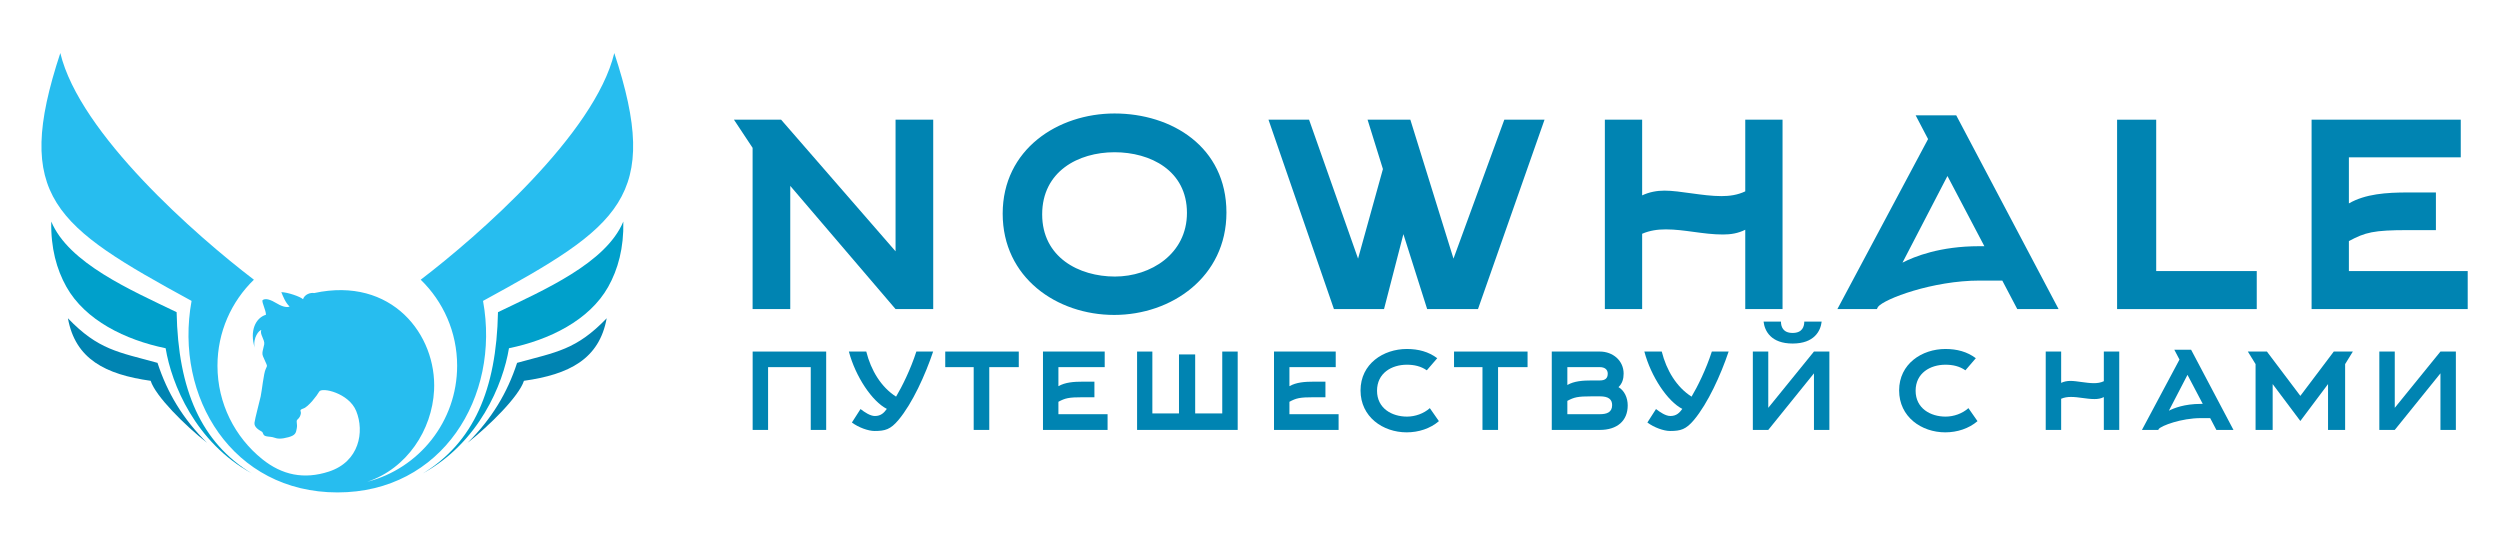 <?xml version="1.0" encoding="UTF-8"?> <svg xmlns="http://www.w3.org/2000/svg" width="1508" height="324" viewBox="0 0 1508 324" fill="none"> <path fill-rule="evenodd" clip-rule="evenodd" d="M106.538 188.301C78.874 174.941 41.386 158.744 30.928 133.64C30.586 149.511 34.127 162.462 40.061 173.026C51.389 193.193 75.581 205.054 99.912 210.057C103.469 231.763 117.885 266.845 151.902 285.584C121.37 266.978 107.438 235.186 106.538 188.301Z" fill="#00A0CB"></path> <path fill-rule="evenodd" clip-rule="evenodd" d="M300.383 188.301C299.48 235.183 285.551 266.978 255.019 285.584C289.036 266.845 303.449 231.763 307.009 210.057C331.34 205.057 355.526 193.193 366.86 173.026C372.793 162.462 376.335 149.511 375.987 133.64C365.534 158.744 328.044 174.941 300.383 188.301Z" fill="#00A0CB"></path> <path fill-rule="evenodd" clip-rule="evenodd" d="M370.541 32C358.847 80.657 288.515 142.23 253.771 168.715C267.318 181.855 275.744 200.25 275.744 220.618C275.744 254.322 252.67 282.642 221.455 290.636C245.473 282.635 260.608 259.424 261.831 235.468C263.535 202.09 236.41 166.611 189.501 176.772C187.288 176.359 183.713 177.532 182.791 180.481C181.156 178.944 173.465 176.247 169.682 176.226C170.843 178.997 172.078 182.368 174.673 184.916C173.577 185.397 171.079 185.468 167.156 183.109C163.227 180.748 160.096 179.636 158.311 181.104C157.998 182.842 160.328 186.858 160.431 189.847C154.028 191.833 150.552 199.645 153.618 209.716C152.39 203.698 156.384 198.987 157.672 199.067C156.412 201.364 159.878 205.008 159.375 207.695C158.873 210.38 158.41 211.283 158.295 212.838C158.174 214.389 158.851 215.293 159.974 217.946C161.101 220.6 161.477 220.224 160.26 222.639C159.04 225.056 157.982 235.779 157.24 239.121C156.433 242.793 153.861 252.196 153.51 254.961C153.156 257.72 156.368 259.437 157.458 260.082C158.553 260.731 158.153 260.455 158.938 262.084C159.726 263.713 163.125 263.13 165.278 263.94C167.429 264.741 169.623 264.902 174.012 263.713C178.406 262.512 178.53 260.967 179.03 258.282C179.533 255.595 178.4 254.08 179.356 253.14C180.83 251.895 181.292 250.61 181.485 249.291C181.68 247.963 180.098 247.355 183.049 246.383C186.007 245.409 191.292 238.51 192.555 236.204C194.085 233.405 210.437 237.045 214.866 247.935C219.968 260.467 216.716 278.495 198.383 284.457C183.384 289.339 170.179 286.602 158.202 276.975C141.723 263.723 131.177 243.404 131.177 220.618C131.177 200.25 139.6 181.859 153.15 168.715C118.406 142.23 48.072 80.657 36.381 32C7.729 118.861 32.837 136.368 115.554 181.502C104.934 239.785 140.447 297.029 203.585 297.029C266.564 297.029 301.947 239.571 291.364 181.502C374.079 136.368 399.192 118.861 370.541 32Z" fill="#27BDEF"></path> <path fill-rule="evenodd" clip-rule="evenodd" d="M40.971 191.976C45.418 216.636 63.635 225.879 90.884 229.702C93.86 239.044 111.6 256.659 124.88 267.099C110.222 252.578 100.89 236.902 95.012 218.874C71.332 212.36 59.263 211.041 40.971 191.976Z" fill="#0084B2"></path> <path fill-rule="evenodd" clip-rule="evenodd" d="M311.912 218.874C306.031 236.902 296.699 252.578 282.047 267.099C295.321 256.659 313.063 239.044 316.04 229.702C343.285 225.879 361.5 216.636 365.95 191.976C347.658 211.041 335.589 212.36 311.912 218.874Z" fill="#0084B2"></path> <path d="M442.722 72.201H471.171L540.2 151.595V72.201H562.916V186.441L540.2 186.441L476.685 112.119V186.441H453.969V89.182L442.722 72.201Z" fill="#0084B2"></path> <path d="M715.971 128.439C715.971 102.856 693.917 91.829 672.304 91.829C650.25 91.829 628.637 103.517 628.637 129.321C628.637 155.124 650.691 166.813 672.525 166.813C694.138 166.813 715.971 153.139 715.971 128.439ZM739.79 128.218C739.79 167.033 706.709 189.969 672.084 189.969C637.459 189.969 604.819 167.474 604.819 128.88C604.819 90.064 638.12 68.451 672.304 68.451C706.709 68.451 739.79 88.521 739.79 128.218Z" fill="#0084B2"></path> <path d="M834.181 101.974L824.918 72.201H850.722L876.745 156.006L907.4 72.201H931.66L891.522 186.441L860.866 186.441L846.531 141.23L834.843 186.441H804.629L765.152 72.201H789.632L819.184 156.006L834.181 101.974Z" fill="#0084B2"></path> <path d="M990.544 141.009V186.441H968.049V72.201H990.544V117.853C994.735 115.868 999.366 114.986 1004 114.986C1013.48 114.986 1026.93 118.294 1038.4 118.294C1043.25 118.294 1048.11 117.632 1052.74 115.427V72.201H1075.23V186.441H1052.74V138.583C1048.33 140.789 1043.92 141.45 1039.28 141.45C1027.37 141.45 1016.13 138.363 1004.88 138.363C999.807 138.363 995.176 139.025 990.544 141.009Z" fill="#0084B2"></path> <path d="M1193.88 148.508H1196.97L1174.7 106.164L1147.57 158.432C1154.85 154.683 1170.28 148.508 1193.88 148.508ZM1163.01 83.889L1155.51 69.554L1179.99 69.554L1241.74 186.441L1216.82 186.441L1207.78 169.239H1194.1C1165.87 169.239 1136.54 180.266 1132.79 185.117L1132.13 186.441H1108.31L1163.01 83.889Z" fill="#0084B2"></path> <path d="M1361.27 186.441H1277.03V72.201H1300.62V163.505H1361.27V186.441Z" fill="#0084B2"></path> <path d="M1416.85 145.42V163.505H1488.52V186.441H1394.35V72.201L1484.33 72.201V94.916L1416.85 94.916V122.705C1426.77 116.97 1439.34 116.088 1452.58 116.088H1469.34V138.804H1452.58C1431.63 138.804 1426.77 140.127 1416.85 145.42Z" fill="#0084B2"></path> <path d="M498.351 259.329H489.043V221.456H463.308V259.329H454V212.057H498.351V259.329Z" fill="#0084B2"></path> <path d="M513.865 254.857L519.067 246.735C521.531 248.651 524.908 250.933 527.737 250.933C531.387 250.933 533.212 249.016 534.946 246.644C526.094 242.172 516.056 227.206 512.04 212.057H522.535C525.364 223.373 531.478 233.502 540.513 239.252C544.072 233.32 549.273 222.825 552.741 212.057H562.871C558.126 226.202 550.369 243.267 541.973 253.306C537.136 259.055 533.942 259.967 527.554 259.967C523.721 259.967 517.881 257.868 513.865 254.857Z" fill="#0084B2"></path> <path d="M614.523 221.456H596.728V259.329H587.328V221.456H570.172V212.057H614.523V221.456Z" fill="#0084B2"></path> <path d="M638.433 242.355V249.838H668.092V259.329H629.124V212.057H666.358V221.456H638.433V232.955C642.539 230.582 647.741 230.217 653.217 230.217H660.152V239.617H653.217C644.547 239.617 642.539 240.164 638.433 242.355Z" fill="#0084B2"></path> <path d="M737.265 212.057H746.574V259.329H685.887V212.057H695.104V249.381H711.165V213.791H720.93V249.381H737.265V212.057Z" fill="#0084B2"></path> <path d="M777.784 242.355V249.838H807.443V259.329H768.476V212.057H805.709V221.456H777.784V232.955C781.891 230.582 787.092 230.217 792.568 230.217H799.503V239.617H792.568C783.898 239.617 781.891 240.164 777.784 242.355Z" fill="#0084B2"></path> <path d="M862.472 246.187L867.947 254.036C862.745 258.507 855.718 260.789 848.509 260.789C834.182 260.789 820.675 251.48 820.675 235.51C820.675 219.449 834.455 210.505 848.6 210.505C855.536 210.505 861.741 212.148 866.943 216.072L860.646 223.373C857.087 220.909 853.072 219.996 848.6 219.996C839.474 219.996 830.622 225.015 830.622 235.693C830.622 246.37 839.657 251.298 848.692 251.298C853.619 251.298 858.821 249.473 862.472 246.187Z" fill="#0084B2"></path> <path d="M921.424 221.456H903.629V259.329H894.229V221.456H877.073V212.057H921.424V221.456Z" fill="#0084B2"></path> <path d="M945.425 221.456V232.225C949.532 229.852 954.733 229.487 960.209 229.487H965.046C968.331 229.487 969.791 228.118 969.791 225.381C969.791 222.825 967.875 221.456 965.046 221.456H945.425ZM945.425 241.807V249.838H965.046C968.878 249.838 972.438 248.925 972.438 244.362C972.438 240.894 970.247 239.069 965.046 239.069H960.209C951.539 239.069 949.532 239.617 945.425 241.807ZM981.837 244.545C981.837 253.853 975.449 259.329 965.046 259.329H936.026V212.057H965.046C972.803 212.057 979.373 217.441 979.373 225.381C979.373 228.483 978.552 231.404 976.27 233.502C979.829 235.601 981.837 239.891 981.837 244.545Z" fill="#0084B2"></path> <path d="M993.701 254.857L998.902 246.735C1001.37 248.651 1004.74 250.933 1007.57 250.933C1011.22 250.933 1013.05 249.016 1014.78 246.644C1005.93 242.172 995.891 227.206 991.876 212.057H1002.37C1005.2 223.373 1011.31 233.502 1020.35 239.252C1023.91 233.32 1029.11 222.825 1032.58 212.057H1042.71C1037.96 226.202 1030.2 243.267 1021.81 253.306C1016.97 259.055 1013.78 259.967 1007.39 259.967C1003.56 259.967 997.716 257.868 993.701 254.857Z" fill="#0084B2"></path> <path d="M1094.18 212.057L1066.62 246.005V212.057H1057.31V259.329H1066.62L1094.18 225.198V259.329H1103.48V212.057H1094.18ZM1081.31 200.832C1087.24 200.832 1088.34 196.908 1088.34 193.988H1098.83C1098.19 199.646 1094.36 207.22 1081.31 207.22C1068.26 207.22 1064.43 199.646 1063.79 193.988H1074.28C1074.28 196.908 1075.38 200.832 1081.31 200.832Z" fill="#0084B2"></path> <path d="M1187.35 246.187L1192.83 254.036C1187.62 258.507 1180.6 260.789 1173.39 260.789C1159.06 260.789 1145.55 251.48 1145.55 235.51C1145.55 219.449 1159.33 210.505 1173.48 210.505C1180.41 210.505 1186.62 212.148 1191.82 216.072L1185.53 223.373C1181.97 220.909 1177.95 219.996 1173.48 219.996C1164.35 219.996 1155.5 225.015 1155.5 235.693C1155.5 246.37 1164.54 251.298 1173.57 251.298C1178.5 251.298 1183.7 249.473 1187.35 246.187Z" fill="#0084B2"></path> <path d="M1243.29 240.529V259.329H1233.98V212.057H1243.29V230.947C1245.03 230.126 1246.94 229.761 1248.86 229.761C1252.78 229.761 1258.35 231.13 1263.09 231.13C1265.1 231.13 1267.11 230.856 1269.03 229.943V212.057H1278.33V259.329H1269.03V239.526C1267.2 240.438 1265.38 240.712 1263.46 240.712C1258.53 240.712 1253.88 239.434 1249.22 239.434C1247.12 239.434 1245.21 239.708 1243.29 240.529Z" fill="#0084B2"></path> <path d="M1327.43 243.632H1328.71L1319.49 226.111L1308.27 247.739C1311.28 246.187 1317.67 243.632 1327.43 243.632ZM1314.66 216.894L1311.55 210.962H1321.68L1347.23 259.329H1336.92L1333.18 252.21H1327.52C1315.84 252.21 1303.7 256.773 1302.15 258.781L1301.88 259.329H1292.02L1314.66 216.894Z" fill="#0084B2"></path> <path d="M1419.24 212.057L1414.58 219.631V259.329H1404.27V231.677L1387.57 253.944L1370.87 231.677V259.329H1360.56V219.631L1355.9 212.057H1367.4L1387.57 238.795L1407.74 212.057H1419.24Z" fill="#0084B2"></path> <path d="M1444.52 246.005L1472.08 212.057H1481.38V259.329H1472.08V225.198L1444.52 259.329H1435.21V212.057H1444.52V246.005Z" fill="#0084B2"></path> </svg> 